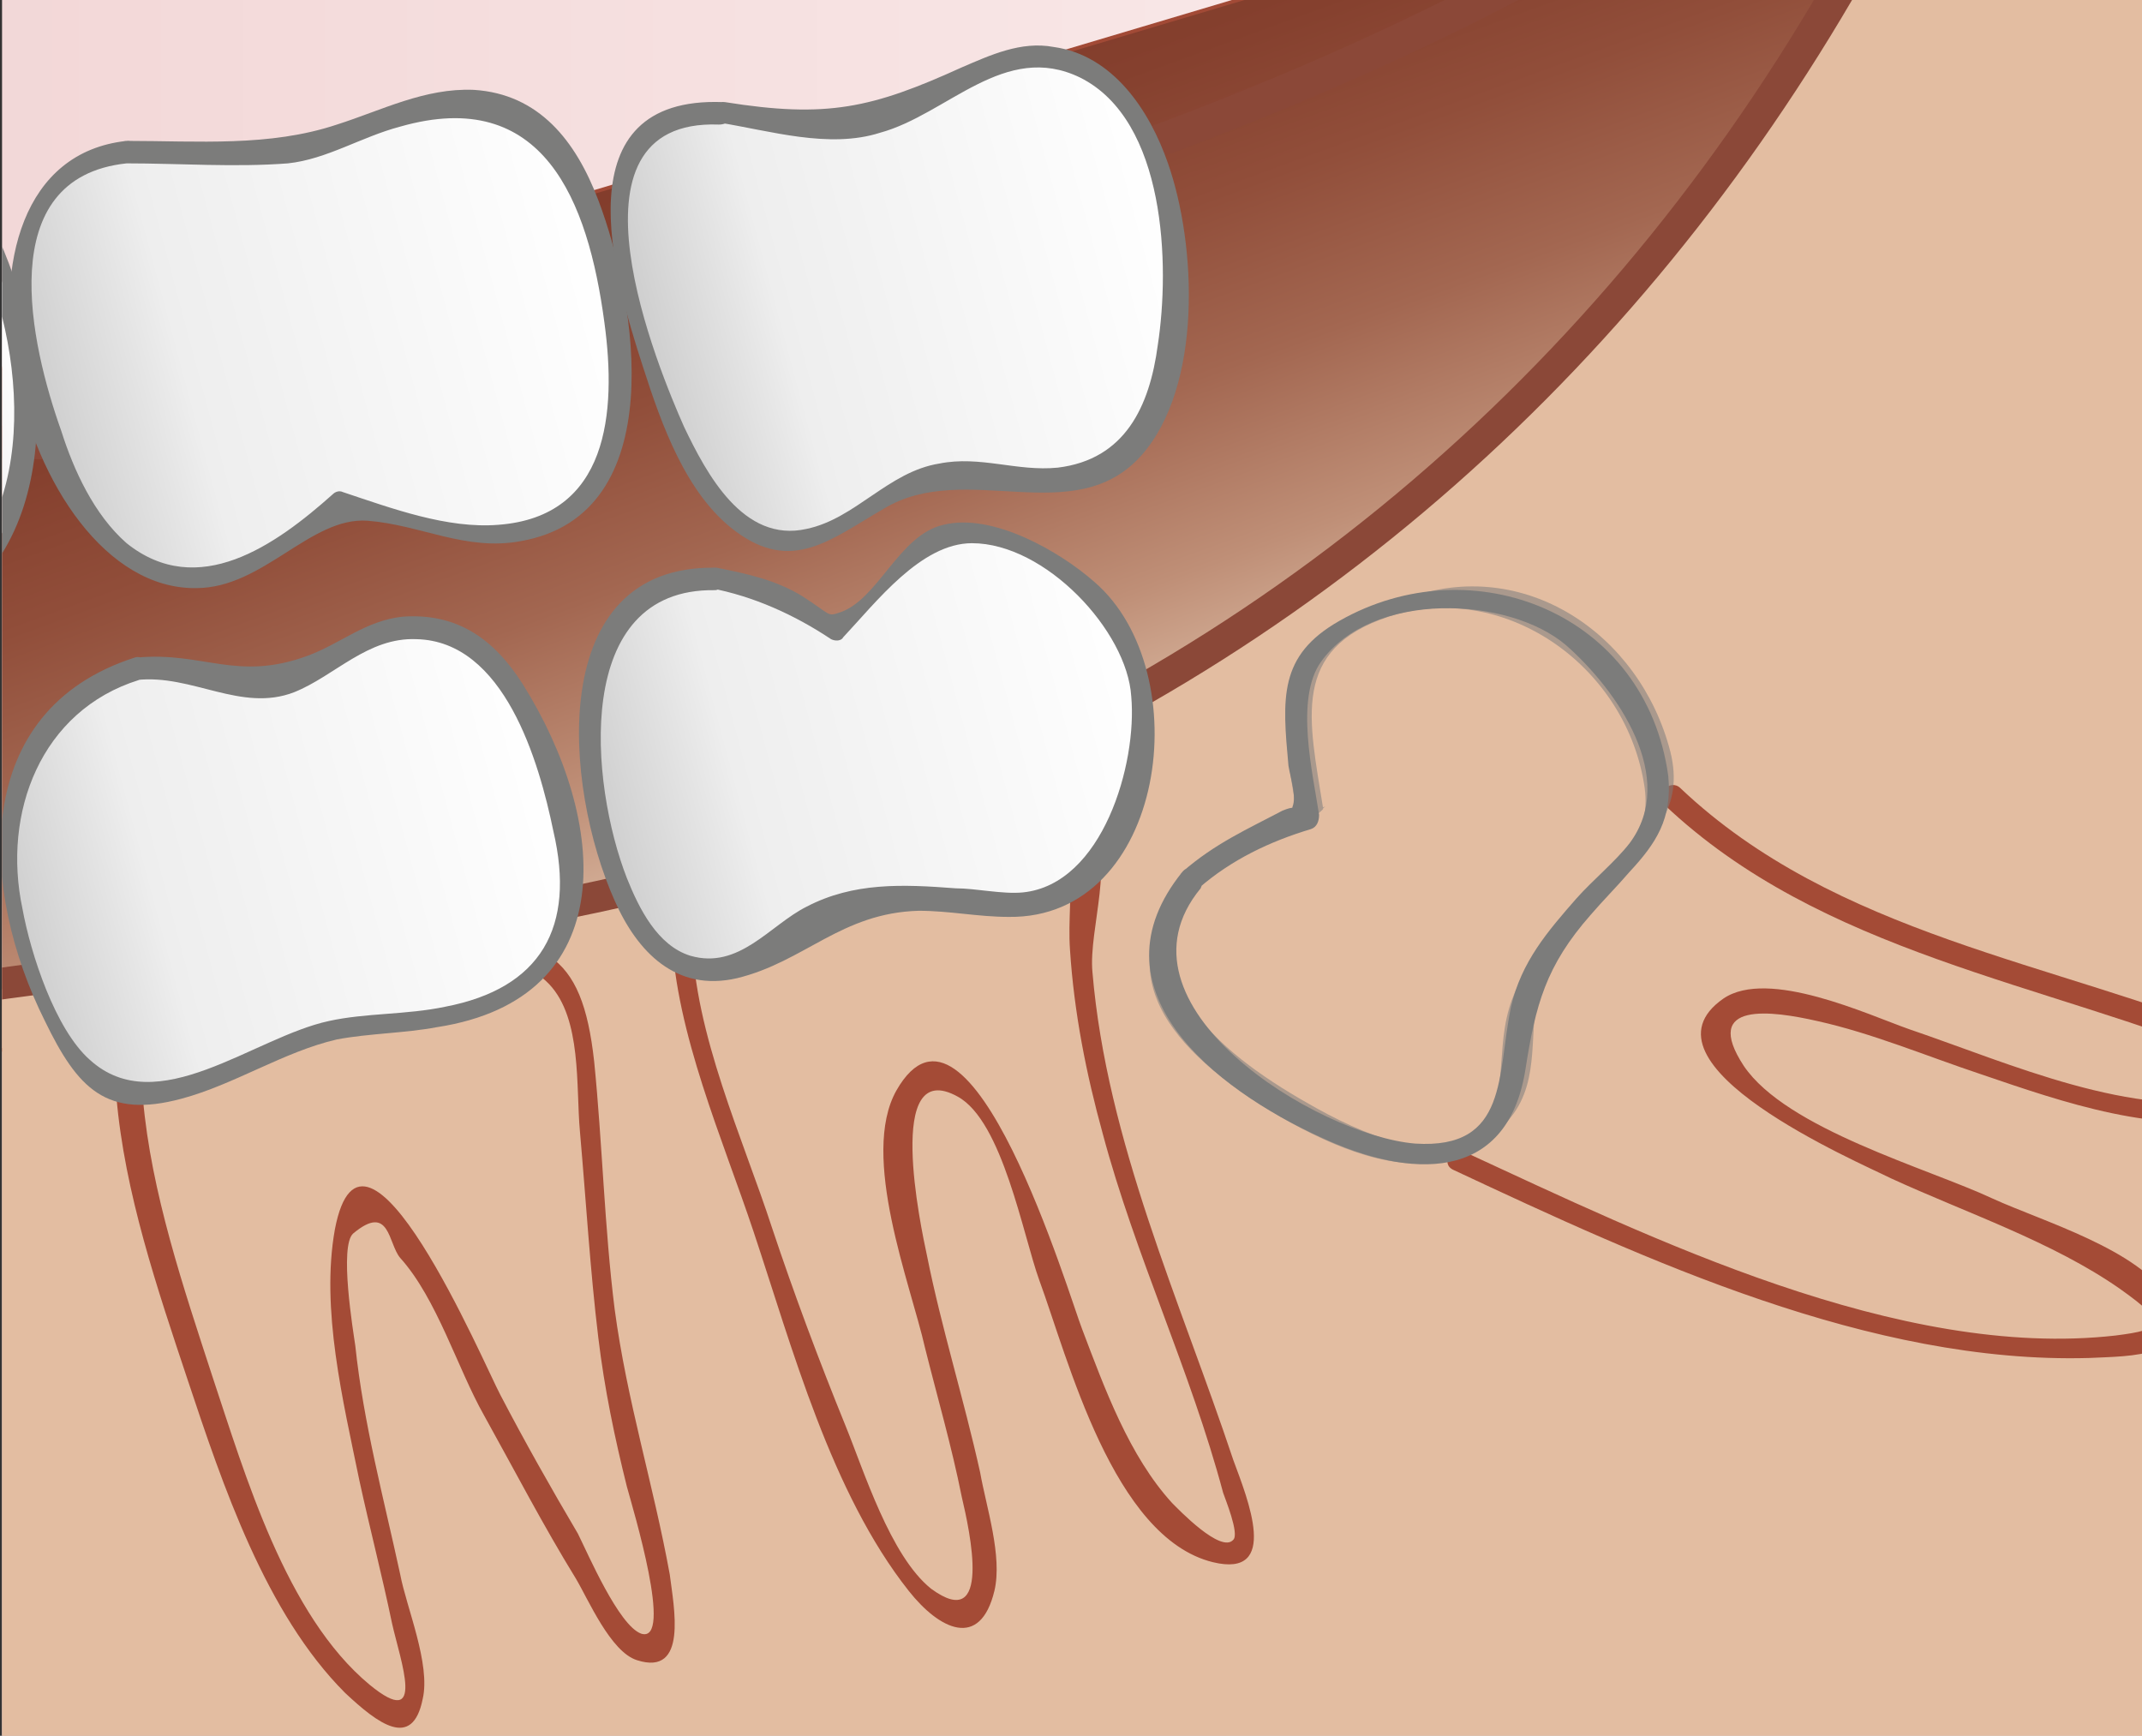 <svg xmlns="http://www.w3.org/2000/svg" xmlns:xlink="http://www.w3.org/1999/xlink" viewBox="0 0 104.9 85"><rect x="0" y="0" width="104.9" height="85" fill="#333333" stroke="none"/><defs><path id="a" d="M.1 0H105v85H.1z"/></defs><clipPath id="b"><use xlink:href="#a" overflow="visible"/></clipPath><linearGradient id="c" x1="-2.141" x2="110.216" y1="43.127" y2="43.127" gradientUnits="userSpaceOnUse"><stop offset="0" style="stop-color:#F2D7D7"/><stop offset="1" style="stop-color:#FEF3F3"/></linearGradient><path fill="url(#c)" d="M-2.1-.9h112.4v88H-2.1z" clip-path="url(#b)"/><linearGradient id="d" x1="52.586" x2="37.64" y1="45.315" y2="4.253" gradientUnits="userSpaceOnUse"><stop offset="0" style="stop-color:#FAEBD6"/><stop offset=".117" style="stop-color:#E3C6AF"/><stop offset=".328" style="stop-color:#BF8F77"/><stop offset=".529" style="stop-color:#A36751"/><stop offset=".714" style="stop-color:#914E3A"/><stop offset=".877" style="stop-color:#85402E"/><stop offset="1" style="stop-color:#813B2A"/></linearGradient><path fill="url(#d)" stroke="#A24A36" stroke-width=".177" d="M-1.9 51.5l-.2-32.8L65-1.3l27.6.6-15 26.7-36.9 23.6z" clip-path="url(#b)"/><path fill="#E3BDA1" d="M-1.5 48.5l.8 37.8 107 .3s.3-86.3 0-87-16-.8-16-.8C67 47.5-1.5 48.5-1.5 48.5z" clip-path="url(#b)"/><g clip-path="url(#b)"><path fill="#8B4838" d="M-2.4 49.3c14.9-2.2 29.5-2.9 43.8-8 21.1-7.5 38-22 49.3-41.3.5-.9-.9-1.7-1.4-.8C77.7 19.2 60 33.8 38 40.8c-13.4 4.3-27 4.9-40.8 7-1 .1-.6 1.7.4 1.5z"/></g><g clip-path="url(#b)"><path fill="#8B4838" d="M74.6-2c-14 7.6-29.5 12.3-44.8 16.5-9.8 2.6-21.4 7.3-31.5 6.2-1-.1-1 1.5 0 1.6 10.4 1.2 21.9-3.6 31.9-6.3C45.7 11.8 61.3 7 75.5-.6c.9-.5.1-1.9-.9-1.4z"/></g><g clip-path="url(#b)"><path fill="#A44B36" d="M5.7 53.7c.4 4.7 2 9.4 3.5 13.9 1.7 5.1 3.8 11.4 7.7 15.3 1.6 1.5 3.3 2.8 3.8.3.4-1.7-.8-4.5-1.1-6.1-.8-3.7-1.8-7.4-2.2-11.2-.1-.7-.8-4.9-.1-5.5 1.8-1.5 1.7.5 2.3 1.2 1.8 2 2.8 5.4 4.1 7.7 1.5 2.7 2.9 5.4 4.5 8 .6 1 1.7 3.6 3 4 2.5.8 1.8-2.6 1.6-4.2-.8-4.4-2.1-8.5-2.7-13-.5-4-.6-8.1-1-12.1-.6-5.5-2.5-6.2-8.1-6.2-5.4 0-14.8 1.2-15.3 7.9-.1.7 1 .7 1.1 0 .5-5.9 16.1-9.7 20.1-5.5 1.6 1.7 1.3 5 1.5 7.2.3 3.4.5 6.8.9 10.1.3 2.5.8 4.9 1.4 7.3.3 1.1 2.3 7.7.7 7.2-1.1-.4-2.6-3.9-3.1-4.9-1.3-2.2-2.6-4.5-3.8-6.8-.8-1.5-6.7-15.4-8.1-8.1-.7 3.9.4 8.4 1.2 12.3.5 2.3 1.1 4.6 1.6 7 .4 1.8 1.7 5.3-1.1 3-4.1-3.4-6.1-10.3-7.7-15.1-1.4-4.3-3-9-3.4-13.6-.3-.8-1.4-.8-1.3-.1z"/></g><g clip-path="url(#b)"><path fill="#A44B36" d="M32.9 45.8c.2 4.8 2.5 10 4 14.5 1.9 5.7 3.8 12.8 7.6 17.6 1.5 1.9 3.5 2.9 4.2 0 .4-1.7-.4-4.1-.7-5.8-.8-3.6-1.9-7.1-2.6-10.6-.3-1.4-2.1-9.8 1.5-7.8 2.2 1.2 3.2 6.8 4 9 1.4 3.8 3.6 12.6 8.5 13.8 3.3.8 1.7-3.1 1-5-2.6-7.8-6.2-15.6-6.9-23.9-.2-2.1 1.2-5.7-.2-7.3-1.2-1.4-4.2-1.3-5.9-1.2-4.2.1-13.7 1.2-14.4 6.7-.1.7.9 1 1 .3.7-5 11.9-6.8 15.8-5.9 3.5.8 2.4 3.4 2.6 6.3.2 3.1.8 6.1 1.6 9 1.6 6 4.3 11.6 5.9 17.6.1.3.8 2 .5 2.3-.6.7-2.7-1.5-3-1.8-2.1-2.3-3.3-5.6-4.4-8.5-.6-1.5-5.5-18-9.1-11.7-1.8 3.2.7 9.5 1.4 12.6.6 2.4 1.3 4.8 1.8 7.3.4 1.7 1.5 6.7-1.5 4.5-2-1.6-3.3-5.8-4.2-8-1.3-3.2-2.5-6.4-3.6-9.7-1.4-4.3-3.8-9.5-3.9-14.2.1-.8-1-.8-1-.1z"/></g><g clip-path="url(#b)"><linearGradient id="e" x1="-4.263" x2="1.319" y1="19.813" y2="18.317" gradientUnits="userSpaceOnUse"><stop offset="0" style="stop-color:#CECECE"/><stop offset=".253" style="stop-color:#EEEEEE"/><stop offset="1" style="stop-color:#FFFFFF"/></linearGradient><path fill="url(#e)" d="M-1.7 9.8c1.9 2.6 2.4 6.4 2.8 9.6 0 0 .9 6.2-3 9.2"/><path fill="#7C7C7B" d="M-2.2 10.1C.9 14.7 2.4 24-2.3 28.2c-.5.5.2 1.2.8.8 5.1-4.5 3.6-14.3.3-19.4-.4-.7-1.3-.1-1 .5z"/></g><g clip-path="url(#b)"><linearGradient id="f" x1="2.138" x2="29.714" y1="20.314" y2="12.925" gradientUnits="userSpaceOnUse"><stop offset="0" style="stop-color:#CECECE"/><stop offset=".253" style="stop-color:#EEEEEE"/><stop offset="1" style="stop-color:#FFFFFF"/></linearGradient><path fill="url(#f)" d="M6.2 7.4c-5.3 0-6 6.8-4.7 10.2 0 0 3 18.3 15.2 6.8 5.4 1.9 16.7 5.3 12.9-11.9-2.1-9.4-6.6-8.8-14.8-5.1H6.2z"/><path fill="#7C7C7B" d="M6.2 6.9C-4 8 .8 28.9 9.6 28.8c3.3 0 5.6-3.5 8.4-3.3 2.6.2 4.8 1.5 7.5 1 7.4-1.3 5.7-11.7 3.8-16.7-1.1-2.9-2.9-5.2-6.1-5.4-2.4-.1-4.5 1-6.7 1.7-3.3 1.1-6.8.8-10.3.8-.7 0-.7 1.1 0 1.1 2.6 0 5.3.2 7.9 0 1.9-.2 3.6-1.3 5.5-1.8 7-2 9.2 3.6 10 9.6.6 4.4.2 9.5-5.2 9.9-2.5.2-5.2-.8-7.6-1.6-.2-.1-.4 0-.5.1-2.8 2.5-6.6 5.2-10.1 2.4C4.6 25.2 3.6 23 3 21.1 1.5 16.9-.4 8.7 6.2 8c.7-.1.7-1.2 0-1.1z"/></g><g clip-path="url(#b)"><linearGradient id="g" x1="31.864" x2="57.411" y1="17.564" y2="10.719" gradientUnits="userSpaceOnUse"><stop offset="0" style="stop-color:#CECECE"/><stop offset=".253" style="stop-color:#EEEEEE"/><stop offset="1" style="stop-color:#FFFFFF"/></linearGradient><path fill="url(#g)" d="M35.4 5.5c-3.3-.5-5.4 1.9-5.2 4.9 0 0 3 20.2 10.9 15.3 2.4-1.9 4.6-3.4 9.3-2.3 4.7 1.1 7.4-3 7-10.9-.4-7.7-4.3-9.6-6-9.8-2.9-.3-6.7 2.7-8.4 3.3-1.6.6-3.8.2-7.6-.5z"/><path fill="#7C7C7B" d="M35.4 5c-7.9-.3-5.4 8.4-3.9 13 .9 2.8 2.1 6.2 4.5 8 2.8 2.1 4.7.4 7.3-1.1 4-2.4 9.3 1.1 12.6-2.6 3-3.4 2.7-10.3 1.3-14.3-.9-2.6-2.7-5.3-5.6-5.7-1.6-.3-3.1.4-4.5 1-4.4 2-6.6 2.5-11.6 1.7-.7-.1-1 .9-.3 1 2.5.4 5.4 1.3 7.9.5 3.3-.9 6.1-4.5 9.8-2.7 4.2 2.1 4.4 9.2 3.8 13.1-.4 3-1.6 5.6-4.9 6-2 .2-3.8-.6-5.8-.2-2.5.4-4.1 2.7-6.5 3.2-3.1.7-4.9-2.7-6-5-1.2-2.7-6.4-15.1 1.7-14.8.9 0 .9-1.1.2-1.1z"/></g><g clip-path="url(#b)"><linearGradient id="h" x1=".704" x2="27.025" y1="44.887" y2="37.835" gradientUnits="userSpaceOnUse"><stop offset="0" style="stop-color:#CECECE"/><stop offset=".253" style="stop-color:#EEEEEE"/><stop offset="1" style="stop-color:#FFFFFF"/></linearGradient><path fill="url(#h)" d="M6.7 32.7C1 34.1.4 38.8.4 43.9c0 0 2.8 9.8 5.8 9.8s7.6-2.7 9.9-3.3c3.9-.9 14.4.7 11.6-10-2.7-10.3-6.4-10.4-9.6-9.3-3.2 1.1-2.5 1.9-4.8 2.5-1.9.5-3.8-1.6-6.6-.9z"/><path fill="#7C7C7B" d="M6.6 32.2C-1.5 34.8-1 43.6 2.2 50c1.6 3.3 3 4.8 6.7 3.8 2.6-.7 5-2.3 7.6-2.9 1.6-.3 3.3-.3 4.9-.6 9.1-1.4 8.4-10.1 4.2-16.8-1.4-2.2-3.2-3.5-5.9-3.3-1.8.2-3 1.3-4.6 1.9-3.5 1.3-5.1-.2-8.4.1-.7.1-.7 1.1 0 1.1 2.7-.3 5.1 1.6 7.7.6 2-.8 3.6-2.7 6-2.6 4.3.1 6 6 6.7 9.4 1.1 4.7-.6 7.7-5.3 8.6-1.9.4-3.9.3-5.7.7-3.7.8-8.4 4.9-11.7 1.9-1.7-1.5-2.9-5.2-3.3-7.4-1-4.7.9-9.7 5.7-11.2.7-.3.4-1.3-.2-1.1z"/></g><g clip-path="url(#b)"><linearGradient id="i" x1="29.27" x2="55.777" y1="39.706" y2="32.604" gradientUnits="userSpaceOnUse"><stop offset="0" style="stop-color:#CECECE"/><stop offset=".253" style="stop-color:#EEEEEE"/><stop offset="1" style="stop-color:#FFFFFF"/></linearGradient><path fill="url(#i)" d="M35 28.3c-6.2-.5-6 4.5-5.8 10.2 0 0 1.5 13.6 9.4 7.2 3.2-2.8 7.5-1.5 9-1.7 1.5-.2 6.6 3 8.4-8.7.9-6.6-7.5-9.4-9-9.4s-6 4.9-6 4.9-3.3-2.3-6-2.5z"/><path fill="#7C7C7B" d="M35 27.8c-8.3-.1-7.4 10.7-4.9 16.3 1.1 2.5 3 4.5 6 3.8 3.3-.8 5.1-3.2 8.9-3.3 1.5 0 2.9.3 4.4.3 7.7.1 9.3-12 4.2-16.4-1.7-1.5-5-3.4-7.4-2.8-2.2.5-3.2 3.7-5.1 4.3-.6.2-.4.1-1.8-.8-1.3-.8-2.7-1.1-4.2-1.4-.7-.1-1 .9-.3 1 2.1.4 4.1 1.3 5.9 2.5.2.1.5.1.6-.1 1.6-1.7 3.8-4.6 6.3-4.6 3.6 0 7.6 4.3 7.8 7.5.3 3.3-1.4 9.2-5.3 9.6-1 .1-2.3-.2-3.3-.2-2.6-.2-5-.3-7.3.9-1.8.9-3.3 3.1-5.7 2.4-1.6-.5-2.5-2.3-3.1-3.8-1.8-4.6-2.7-14.2 4.3-14.1.6 0 .6-1.1 0-1.1z"/></g><g clip-path="url(#b)"><path fill="#A44B36" d="M109.7 53.8c-5.3 1-11.2-1.7-16.2-3.4-2-.7-6.9-3-9.1-1.5-4.6 3.2 6.6 8 8.2 8.8 3.7 1.7 7.9 3.1 11.2 5.4 2.4 1.7 2.2 2-.2 2.3-10.6 1.2-22.8-4.8-31.9-9-.6-.3-1.2.6-.5.9 9.4 4.4 20.4 9.5 31.1 9.2 2-.1 5.5 0 3.9-2.9-1.4-2.4-6.2-3.8-8.6-4.9-3.2-1.5-10.1-3.4-12.2-6.5-2.1-3.2 1.4-2.7 3.6-2.2 2.7.6 5.3 1.7 8 2.6 4.1 1.4 8.7 3 13 2.1.7 0 .4-1.1-.3-.9z"/></g><g clip-path="url(#b)"><path fill="#A44B36" d="M109.9 50.9c-9.3-3.8-20-5.1-27.6-12.3-.5-.5-1.3.3-.8.8 7.7 7.3 18.6 8.7 28.1 12.6.7.2.9-.8.3-1.1z"/></g><g opacity=".55" clip-path="url(#b)"><path fill="#E3BDA1" d="M58.5 43c-4.3 4.5-.3 7.5 4.4 10.9 0 0 11.6 7.4 11.6-2.8-.2-4.2 3.5-6.7 4.3-8 .8-1.3 6.5-3.3-1.6-12-4.6-4.8-12.1-.1-13 1.1-.9 1.2.1 7.7.1 7.7S60.4 41 58.5 43z"/><path fill="#7C7C7B" d="M57.8 43.5c-4 4.9.8 8.8 5.1 11.3 2.3 1.3 5.6 2.8 8.3 1.9.9-.3 2.2-1.2 2.8-2 1.5-1.9.8-4.3 1.4-6.4.6-2.1 2.3-3.9 3.8-5.5 1.7-1.8 3.3-3.2 2.6-6-1.5-5.8-7.2-9.6-12.9-7.5-1.5.5-3.5 1.5-4.6 2.7-2.1 2.1-1.1 5.7-.7 8.4.4-.3.9-.6 1.3-.9-2.7.7-5 2.1-7.1 4 .4-.4.9-.6 1.3-.9.3-.2.5-.5.8-.7-.4.3-.8.6-1.3.9 1.5-1 3.2-1.8 4.9-2.3.2 0 1.3-.8 1.3-.9-.7-4.4-1.6-7.8 3.2-9.4 5.6-1.8 11.5 2.3 12.5 8.1.5 2.7-1.2 4.1-2.9 5.8-1.5 1.6-3.1 3.2-3.7 5.3-.7 2.4.1 4.9-1.9 6.9.4-.3.8-.6 1.3-.9-2.8 1.9-6.7.1-9.3-1.4-4.4-2.5-9.1-6.4-5.1-11.3-.1.2-.7.4-1.1.8z"/></g><g clip-path="url(#b)"><path fill="#7C7C7B" d="M57.9 42.7c-4.6 5.7 1.5 10.6 6.8 13 4.3 2 9.1 2.3 10-3.3.5-3.2 1-5.1 3.2-7.6.6-.7 1.3-1.4 1.9-2.1 1.3-1.4 2.1-2.6 1.9-4.7-1.1-8-9.6-11.3-16.1-7.6-3 1.7-2.8 3.8-2.5 7.1.1.6.4 1.5.2 2-.2.7.7-.3-.5.2-1.7.9-3.3 1.6-4.9 3-.5.5.2 1.2.8.8 1.6-1.4 3.5-2.3 5.5-2.9.3-.1.4-.4.4-.7-.3-2-1.2-5.7.1-7.5 2.5-3.5 9.2-3.2 12-.8 2.5 2.2 5.5 6.5 3.1 9.7-.7.9-1.8 1.8-2.6 2.7-1.4 1.6-2.7 3.1-3.2 5.3-.7 3.3-.1 7-4.7 6.7-4.8-.4-15.2-6.8-10.5-12.5.3-.6-.4-1.4-.9-.8z"/></g></svg>